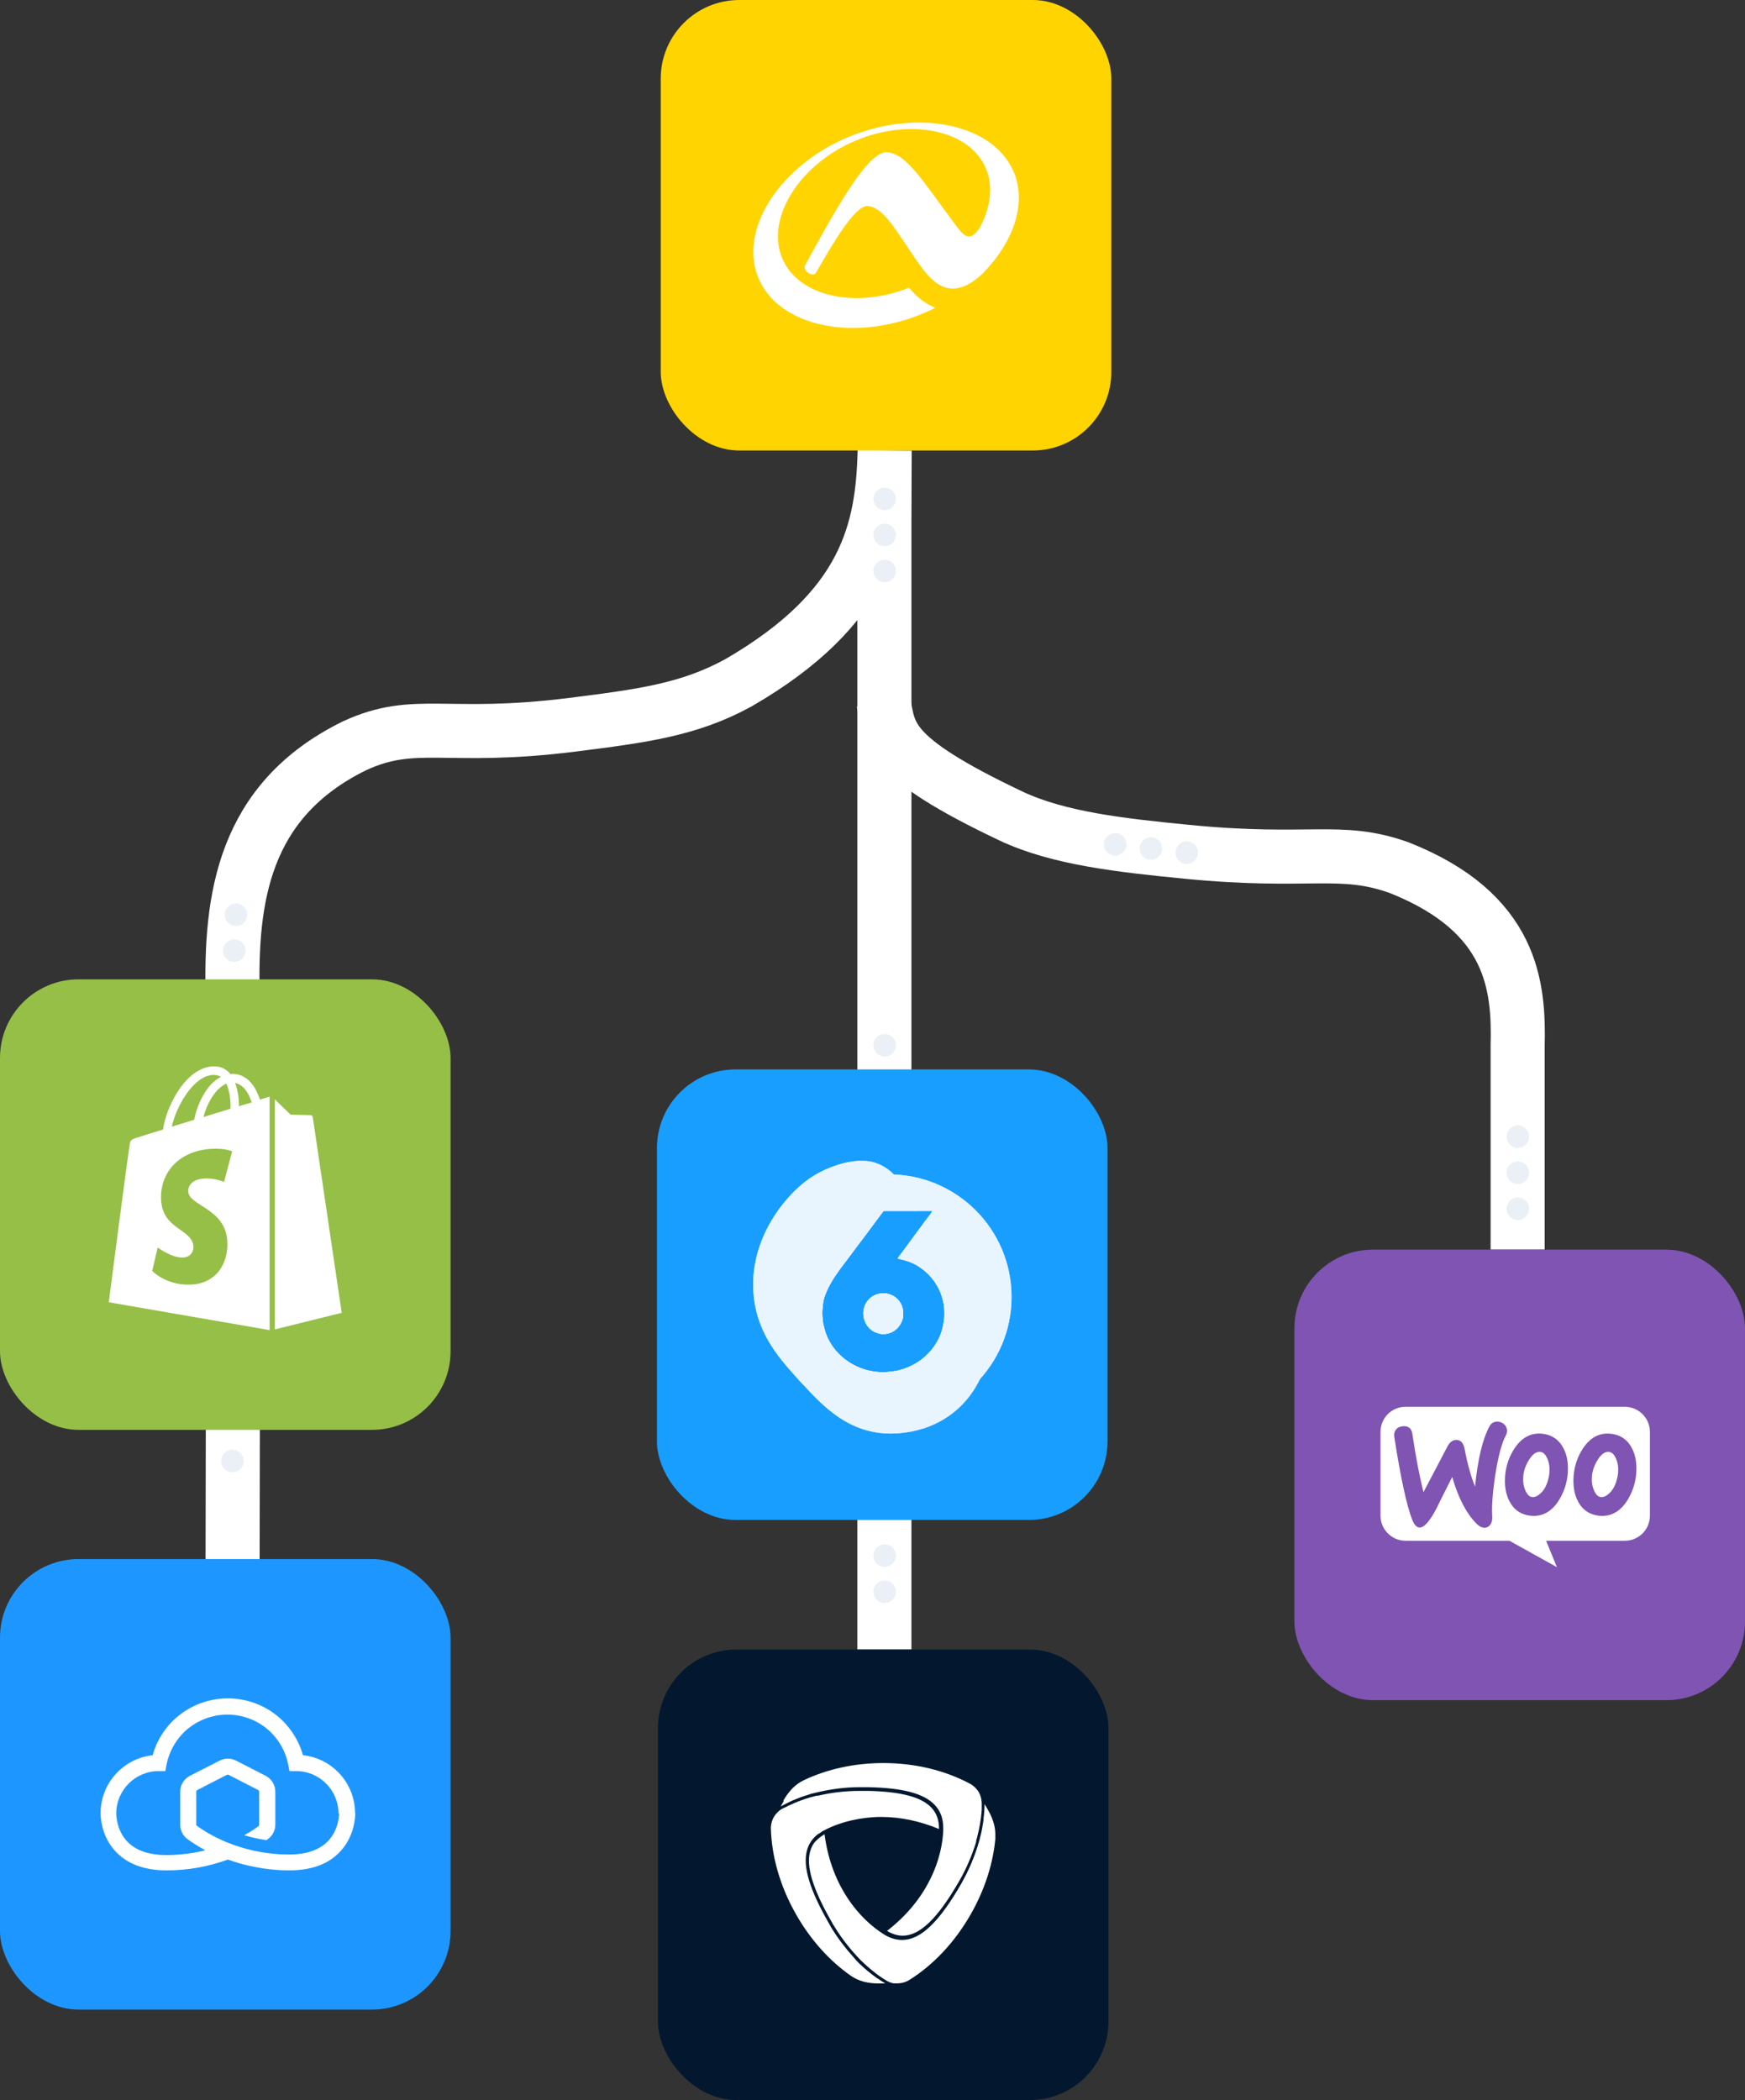 <?xml version="1.0" encoding="UTF-8"?>
<svg id="Layer_1" data-name="Layer 1" xmlns="http://www.w3.org/2000/svg" viewBox="0 0 193.64 233.07">
  <rect x="0" y="0" width="193.64" height="233.07" fill="#333333" stroke="none"/>
  <defs>
    <style>
      .cls-1 {
        fill: #ebf0f6;
      }

      .cls-1, .cls-2, .cls-3, .cls-4, .cls-5, .cls-6, .cls-7, .cls-8, .cls-9, .cls-10 {
        stroke-width: 0px;
      }

      .cls-2 {
        fill: #ffd400;
      }

      .cls-3, .cls-11 {
        opacity: .9;
      }

      .cls-3, .cls-11, .cls-8 {
        isolation: isolate;
      }

      .cls-3, .cls-8, .cls-9 {
        fill: #fff;
      }

      .cls-4 {
        fill: #1d97ff;
      }

      .cls-5 {
        fill: #03182f;
      }

      .cls-12 {
        fill: none;
        stroke: #fff;
        stroke-miterlimit: 10;
        stroke-width: 6px;
      }

      .cls-6 {
        fill: #95bf47;
      }

      .cls-7 {
        fill: #7f54b3;
      }

      .cls-8 {
        opacity: .8;
      }

      .cls-10 {
        fill: #189eff;
      }
    </style>
  </defs>
  <g id="Lines">
    <path class="cls-12" d="M168.41,138.69v-22.57c.16-6.59-.46-14.8-13.16-19.83-6.58-2.33-9.83-.41-23.49-1.75-7.36-.72-14.31-1.49-19.56-3.97-13.95-6.61-13.43-9.07-14.18-12.75"/>
    <path class="cls-12" d="M98.14,183.07V57.97l.03-7.97c-.21,8.76-1.94,17.51-16.23,25.78-5.5,3.02-10.81,3.69-18.39,4.65-14.07,1.78-17.42-.78-24.19,2.33-12.49,6.12-13.76,17.13-13.55,27.59.07,5.7.09,22.82,0,62.69"/>
  </g>
  <g id="Dots">
    <circle class="cls-1" cx="98.17" cy="55.37" r="1.25"/>
    <circle class="cls-1" cx="98.17" cy="59.37" r="1.25"/>
    <circle class="cls-1" cx="98.17" cy="63.37" r="1.25"/>
    <circle class="cls-1" cx="123.75" cy="93.71" r="1.25"/>
    <circle class="cls-1" cx="127.72" cy="94.17" r="1.25"/>
    <circle class="cls-1" cx="131.69" cy="94.63" r="1.25"/>
    <circle class="cls-1" cx="168.43" cy="126.15" r="1.25"/>
    <circle class="cls-1" cx="168.43" cy="130.15" r="1.25"/>
    <circle class="cls-1" cx="168.43" cy="134.15" r="1.25"/>
    <circle class="cls-1" cx="25.79" cy="162.15" r="1.25"/>
    <circle class="cls-1" cx="26.18" cy="101.52" r="1.25"/>
    <circle class="cls-1" cx="26" cy="105.51" r="1.25"/>
    <circle class="cls-1" cx="98.17" cy="172.65" r="1.25"/>
    <circle class="cls-1" cx="98.17" cy="176.65" r="1.25"/>
    <circle class="cls-1" cx="98.17" cy="116.01" r="1.25"/>
  </g>
  <g id="Boxes">
    <rect class="cls-10" x="72.9" y="118.69" width="50" height="50" rx="8.72" ry="8.72"/>
    <rect class="cls-6" y="108.69" width="50" height="50" rx="8.72" ry="8.72"/>
    <rect class="cls-2" x="73.32" y="0" width="50" height="50" rx="8.72" ry="8.72"/>
    <rect class="cls-5" x="73.01" y="183.07" width="50" height="50" rx="8.72" ry="8.72"/>
    <rect class="cls-4" y="173.03" width="50" height="50" rx="8.72" ry="8.72"/>
    <rect class="cls-7" x="143.64" y="138.69" width="50" height="50" rx="8.72" ry="8.72"/>
  </g>
  <g id="WooCommerce">
    <path class="cls-9" d="M155.97,156.13h24.33c1.54,0,2.79,1.25,2.79,2.79v9.29c0,1.54-1.25,2.79-2.79,2.79h-8.73l1.2,2.93-5.27-2.93h-11.52c-1.54,0-2.79-1.25-2.79-2.79v-9.29c0-1.53,1.23-2.79,2.77-2.79h0Z"/>
    <path class="cls-7" d="M154.9,158.67c.17-.23.43-.35.77-.38.62-.05.97.24,1.06.87.38,2.54.79,4.69,1.23,6.45l2.66-5.07c.24-.46.55-.7.91-.73.53-.04.86.3,1,1.02.3,1.62.69,2.99,1.15,4.16.32-3.09.85-5.31,1.6-6.68.18-.34.45-.51.8-.53.28-.02.53.06.77.24.23.18.35.41.38.69,0,.22-.02.4-.12.58-.47.87-.86,2.35-1.18,4.39-.3,1.98-.41,3.52-.34,4.63.02.3-.02.57-.15.8-.15.27-.36.41-.64.44-.32.02-.64-.12-.96-.45-1.13-1.15-2.03-2.88-2.69-5.18-.79,1.56-1.37,2.72-1.75,3.5-.72,1.37-1.32,2.08-1.83,2.11-.33.02-.61-.26-.85-.84-.62-1.59-1.29-4.67-2-9.22-.05-.32.02-.6.19-.81h-.01ZM181.01,160.58c-.44-.77-1.08-1.23-1.94-1.41-.23-.05-.45-.07-.66-.07-1.17,0-2.11.61-2.86,1.82-.63,1.03-.95,2.18-.95,3.43,0,.94.19,1.74.58,2.41.44.77,1.08,1.23,1.94,1.41.23.05.45.07.66.07,1.18,0,2.13-.61,2.86-1.82.63-1.05.95-2.19.95-3.44,0-.95-.19-1.74-.58-2.39h0ZM179.48,163.95c-.17.8-.47,1.4-.92,1.8-.35.32-.68.45-.98.39-.29-.06-.53-.32-.72-.79-.15-.38-.22-.75-.22-1.11,0-.3.02-.61.09-.89.11-.5.32-.98.64-1.45.4-.6.83-.84,1.26-.75.29.06.53.32.72.79.15.38.22.75.22,1.11,0,.32-.02.62-.09.9h0ZM173.41,160.58c-.44-.77-1.09-1.23-1.94-1.41-.23-.05-.45-.07-.66-.07-1.17,0-2.11.61-2.86,1.82-.63,1.03-.95,2.18-.95,3.43,0,.94.19,1.74.58,2.41.44.77,1.08,1.23,1.94,1.41.23.05.45.07.66.07,1.18,0,2.13-.61,2.86-1.82.63-1.05.95-2.19.95-3.44,0-.95-.19-1.74-.58-2.39h0ZM171.86,163.95c-.17.8-.47,1.4-.92,1.8-.35.32-.68.45-.98.39-.29-.06-.53-.32-.72-.79-.15-.38-.22-.75-.22-1.11,0-.3.02-.61.09-.89.11-.5.32-.98.64-1.45.4-.6.83-.84,1.26-.75.29.06.53.32.72.79.15.38.22.75.22,1.11,0,.32-.02.62-.09.9h0Z"/>
  </g>
  <g id="Sendcloud">
    <path class="cls-9" d="M39.4,201.23c0-3.33-2.54-6.09-5.78-6.43-.47-1.68-1.46-3.19-2.8-4.32-1.54-1.28-3.53-1.99-5.54-1.99s-4,.71-5.54,1.99c-1.36,1.12-2.33,2.64-2.8,4.32-3.25.35-5.78,3.11-5.78,6.43h0c0,.32.04,2.6,1.75,4.34,1.3,1.34,3.19,2.01,5.58,2.01s4.61-.41,6.8-1.2c.69.24,1.4.47,2.11.63,1.54.37,3.11.57,4.69.57,2.42,0,4.3-.67,5.58-2.01,1.7-1.73,1.75-3.98,1.75-4.34,0,.02,0,0,0,0h-.02ZM37.63,201.25h0s.02,1.81-1.26,3.11c-.95.97-2.4,1.46-4.3,1.46-3.23,0-5.85-.87-7.47-1.6-1.52-.69-2.5-1.4-2.74-1.58l-.06-.06s-.02-.04-.02-.08v-3.67c0-.06.04-.12.1-.16l3.31-1.7c.06-.02.12-.02.16,0l3.31,1.7c.06.04.1.1.1.16v3.69c0,.06-.02.1-.04.12-.16.14-.73.55-1.62,1.04.73.22,1.56.41,2.46.55.2-.14.3-.22.32-.24l.02-.02c.3-.26.65-.79.65-1.46v-3.67c0-.73-.41-1.4-1.06-1.75l-3.31-1.7c-.57-.28-1.22-.28-1.79,0l-3.33,1.7c-.65.35-1.06.99-1.06,1.75v3.69c0,.67.35,1.2.65,1.46l.02.02s.79.63,2.11,1.34c-1.4.35-2.86.53-4.32.53-1.91,0-3.35-.49-4.3-1.46-1.28-1.3-1.26-3.11-1.26-3.13h0v-.02c0-2.6,2.11-4.71,4.71-4.71h.73l.14-.71c.3-1.54,1.14-2.96,2.35-3.98,1.24-1.01,2.8-1.58,4.4-1.58s3.19.57,4.4,1.58,2.05,2.42,2.35,3.98l.14.71h.73c2.6,0,4.71,2.11,4.71,4.71h.04l.03-.02Z"/>
  </g>
  <g id="Mirakl">
    <path id="Fill-80" class="cls-9" d="M86.92,199.85c.64-1.11,1.36-1.84,2.29-2.28,2.6-1.24,5.65-1.9,8.8-1.9,3.55,0,6.92.82,9.75,2.36.36.23.66.54.86.88h0c.08.15.15.31.2.47.07.23.11.46.12.7v.57h0v.26s0,.06-.02.09v.13c-.08.88-.23,1.75-.45,2.6h0v.02s-.02.05-.02.06v.04c-.04.13-.08.25-.11.36v.04s-.02.04-.02.06v.07s0,.02-.01.04v.04s-.02.04-.02.06c-.45,1.47-1.09,2.93-1.83,4.22l-.09.15c-2.34,4.05-4.31,5.94-6.19,5.94h-.1c-.55-.02-1.09-.2-1.65-.53,2.07-1.6,3.68-3.51,4.76-5.67,1.12-2.22,1.42-4.18,1.48-5.44v-.28h0c0-1.08-.3-1.93-.96-2.61-1.2-1.26-3.56-1.88-7.4-1.95h-.96c-1.44,0-2.9.18-4.36.5l-.09.02c-.25.05-.51.12-.78.19h-.03l-.12.02v.02c-.54.16-1.09.34-1.62.56l-.05.02c-.06.02-.12.05-.18.08-.02,0-.05.02-.08.03h-.02c-.08.04-.15.08-.23.11-.06.02-.11.05-.17.08-.33.16-.67.33-.99.51l.36-.63h-.07ZM97.52,220.13c-1.27,0-2.26-.27-3.11-.86-2.37-1.65-4.45-3.98-6.03-6.73-1.78-3.1-2.76-6.45-2.84-9.69.02-.43.13-.85.33-1.19h0c.09-.15.19-.29.3-.41.16-.17.34-.33.54-.46.09-.05.18-.1.27-.14h.02l.02-.02s.03-.02.05-.02c.01,0,.02,0,.04-.02,0,0,.02,0,.02,0l.03-.02s.03-.02.05-.02h.02s.05-.04.08-.05h0s.03-.02.05-.03l.05-.03s.05-.03.08-.04h.02s.03-.02.05-.03c.01,0,.02,0,.04-.02h.02c.79-.38,1.62-.69,2.46-.92h.02s.04-.02.06-.02h.04c.13-.05.25-.08.36-.1h.04s.04-.02.05-.02h.15s.05,0,.07-.02c1.48-.34,3.04-.51,4.51-.51h.94c3.66.08,5.9.67,7.02,1.84.59.62.87,1.4.86,2.39-2.13-.89-4.29-1.34-6.42-1.34s-4.45.51-6.25,1.45l-.05.03s-.02,0-.04.02l-.18.09h0s-.02,0-.03.02c0,0-.02,0-.02.02-.02,0-.04.02-.06.04,0,0-.02,0-.02.02-.02,0-.04.03-.06.04,0,0-.02,0-.02.02-.02,0-.04.03-.06.04,0,0-.01,0-.02,0-.02.02-.04.03-.06.04,0,0-.01,0-.02,0-.02.02-.04.03-.06.05h-.02s-.05.03-.07.05h0s-.05.04-.07.05h0c-.2.17-.37.34-.52.53h0s-.04.05-.05.07h0s-.03.05-.05.07h0s-.03.04-.05.07h0s-.03.05-.05.07h0s-.03.05-.04.07h0s-.03.05-.04.07h0s-.03.05-.04.07h0s-.03.05-.04.08h0s-.02.06-.04.08c-.08.16-.14.33-.19.51-.51,1.78.26,4.37,2.41,8.12l.09.16h0c.03.05.06.11.09.16l.03.06s.04.06.06.1c.51.84,1.09,1.66,1.73,2.43,0,0,.02.02.03.04.05.05.09.1.13.16.04.05.08.1.13.15.01,0,.02.03.04.04.14.16.28.32.42.48.01.02.03.03.04.05h0s0,.02.01.02c0,0,.01,0,.02.02,0,0,.01.02.02.02,0,0,.02.02.03.03,0,0,.02.02.02.03h0s.03.03.04.05h0s0,.02.02.02h0c.08.09.17.18.26.28l.03.03.05.05h0l.09.11h.02c.6.58,1.26,1.13,1.96,1.62h0s.03.02.05.04c.01,0,.02.02.04.02,0,0,.01,0,.02,0,.02.02.05.04.08.05,0,0,.02,0,.02.02l.03.02s.03.02.05.03c0,0,.02,0,.02.02.02.02.05.03.07.05h.01s.01.02.02.02c.02,0,.03.02.05.03l.05.03s.03.02.04.03.03.02.04.02l.05.03c.09.05.18.11.27.17h-.74.02v-.02ZM110.47,203.86c-.23,2.89-1.19,5.88-2.77,8.63-1.78,3.1-4.16,5.63-6.9,7.32-.38.2-.79.31-1.19.31h-.13s-.08,0-.12,0h-.09s-.05,0-.07,0h-.03c-.25-.05-.49-.13-.73-.26-.31-.19-.62-.39-.92-.6-.05-.03-.1-.07-.14-.1-.07-.05-.13-.1-.2-.15l-.02-.02s-.04-.03-.06-.05c-.05-.04-.1-.08-.15-.12l-.04-.03c-.47-.37-.92-.77-1.35-1.19l-.02-.02c-.19-.2-.38-.39-.54-.57l-.06-.07c-.13-.14-.25-.28-.37-.42-.02-.02-.03-.03-.04-.05-.04-.05-.08-.1-.13-.15-.05-.06-.1-.12-.14-.17,0,0-.01-.02-.02-.02-.64-.78-1.22-1.6-1.72-2.43-.08-.13-.16-.26-.23-.4l-.08-.14c-2.04-3.59-2.78-6.05-2.3-7.72.06-.2.14-.4.23-.58h0s.02-.05.04-.07h0s.02-.05.04-.07h0s.02-.05.04-.06h0s.02-.04.04-.06h0s.03-.04.04-.06h0s.03-.04.04-.05h0s.03-.04.04-.05h0s.03-.04.05-.05h0s.03-.04.05-.05h0s.03-.04.05-.05h0s.03-.04.05-.05h0c.2-.21.45-.4.72-.57h0s.05-.03.07-.05h.01s.05-.02.07-.04h.01c.34,2.61,1.18,4.96,2.5,6.99,1.35,2.09,2.89,3.33,3.93,4.01l.05.03s.02.02.04.02l.16.11h0c.64.37,1.25.55,1.87.56h.05c1.05,0,2.1-.51,3.19-1.57,1.05-1.02,2.16-2.55,3.39-4.69l.08-.15h0c.71-1.26,1.3-2.63,1.75-4.06l.02-.08c.08-.24.15-.5.22-.77v-.04s0-.04.02-.06l.02-.06h0c.14-.55.25-1.12.33-1.69v-.06c.02-.06.02-.13.03-.2v-.1c.01-.08.02-.17.03-.25,0-.06.01-.12.02-.18.03-.37.05-.75.06-1.12l.36.62c.64,1.11.9,2.11.82,3.14h0v-.02h0l.03-.08Z"/>
  </g>
  <g id="Afterbuy">
    <path class="cls-9" d="M112.5,19.12c-2.24-5.43-10.73-7.07-18.3-3.94-7.58,3.13-12.29,10.24-10.05,15.66,2.24,5.43,10.6,7.13,18.18,3.99.5-.21.99-.43,1.46-.67-.07-.03-.14-.06-.21-.09-.64-.28-1.18-.65-1.64-1.05-.4-.35-.75-.71-1.07-1.09-5.78,2.3-12.06,1.08-13.98-3.07-2-4.35,1.54-10.26,7.53-13.02,5.99-2.77,12.89-1.67,14.9,2.67.97,2.1.62,4.59-.69,6.9-1.15,1.66-1.87.54-2.83-.76-3.29-4.4-5.26-7.75-7.47-7.75s-6.04,7.17-8.97,12.49c-.16.23-.05.61.26.86.32.26.73.28.91.05.02-.03.04-.06.06-.1,1.86-3.26,4.28-7.33,5.62-7.33,1.6,0,3.03,2.4,4.32,4.29,2.03,2.92,4.11,7.27,8.47,3.24h0c3.4-3.43,4.98-7.73,3.51-11.29h-.01Z"/>
  </g>
  <g id="Shopify">
    <g>
      <path class="cls-9" d="M29.71,121.78s-.33.09-.87.26c-.09-.31-.24-.66-.43-1.04-.61-1.18-1.53-1.82-2.62-1.82h0c-.07,0-.14,0-.24.02-.02-.05-.07-.07-.09-.12-.47-.52-1.09-.76-1.82-.73-1.42.05-2.83,1.06-3.97,2.88-.8,1.28-1.42,2.88-1.58,4.13-1.63.5-2.76.85-2.79.87-.83.26-.85.28-.94,1.06-.14.59-2.29,17.24-2.29,17.24l17.85,3.09v-25.9c-.09.02-.17.02-.21.05h0ZM25.58,123.05c-.94.28-1.98.61-3,.92.28-1.11.85-2.22,1.51-2.95.26-.26.61-.57,1.02-.76.4.85.5,2.01.47,2.79ZM23.67,119.3c.33,0,.61.07.85.21-.38.19-.76.5-1.11.85-.9.97-1.58,2.48-1.87,3.92-.85.26-1.7.52-2.48.76.5-2.24,2.41-5.67,4.6-5.74h.01ZM20.9,132.29c.09,1.51,4.09,1.84,4.32,5.41.17,2.81-1.49,4.72-3.87,4.86-2.88.19-4.46-1.51-4.46-1.51l.61-2.6s1.58,1.2,2.86,1.11c.83-.05,1.13-.73,1.11-1.2-.12-1.98-3.38-1.87-3.59-5.12-.19-2.72,1.61-5.48,5.57-5.74,1.53-.09,2.31.28,2.31.28l-.9,3.4s-1.02-.47-2.22-.38c-1.75.12-1.77,1.23-1.75,1.49h0ZM26.52,122.77c0-.71-.09-1.72-.43-2.57,1.09.21,1.61,1.42,1.84,2.15-.43.12-.9.26-1.42.43h.01Z"/>
      <path class="cls-9" d="M30.51,147.54l7.41-1.84s-3.19-21.56-3.21-21.7-.14-.24-.26-.24-2.2-.05-2.2-.05c0,0-1.28-1.23-1.75-1.7v25.53h.01Z"/>
    </g>
  </g>
  <g id="Shopware_6" data-name="Shopware 6" class="cls-11">
    <g>
      <path class="cls-9" d="M98.61,143.62c-.45-.13-.9-.11-1.35.05-.61.22-1.04.63-1.28,1.22-.24.57-.24,1.17,0,1.75.16.42.42.76.8,1.02.18.13.38.22.59.29.41.14.83.14,1.24.03.42-.12.78-.35,1.07-.69.23-.27.39-.58.48-.91.06-.2.06-.42.07-.56h0c0-.55-.14-.98-.41-1.36-.3-.43-.71-.7-1.21-.84h0Z"/>
      <path class="cls-9" d="M109.5,145.9c-.26-.97-.66-1.74-1.21-2.78-1.11-2.12-1.71-2.41-3.87-5.32-.6-.81-1.18-1.59-1.72-2.33-.08.11-.16.21-.24.32-.07.09-.13.18-.19.27-.06.09-.13.18-.2.27-.07.09-.15.18-.21.27-.18.24-.35.48-.53.73-.28.38-.55.76-.83,1.13-.28.38-.56.75-.84,1.13-.02.02-.03.05-.04.07.07.06.16.06.23.08.15.03.3.07.45.11.16.04.32.09.47.14.45.17.89.37,1.29.65.37.26.72.53,1.03.86.29.31.56.65.79,1.02.2.32.37.66.51,1.02.09.23.15.47.22.7.1.35.15.71.17,1.07.02.45.02.91-.04,1.36-.06.4-.15.79-.27,1.17-.14.42-.32.81-.55,1.19-.18.3-.38.58-.6.85-.2.23-.42.45-.65.66-.36.33-.76.61-1.19.85-.32.18-.65.33-1,.46-.04,0-.08.04-.12.05-.03,0-.06.04-.09.04-.3.05-.59.18-.89.22-.3.04-.6.08-.9.11-.62.06-1.24,0-1.84-.11-.45-.09-.89-.22-1.31-.4-.38-.16-.74-.34-1.09-.57-.44-.28-.85-.62-1.22-1s-.68-.8-.94-1.26c-.2-.35-.37-.72-.49-1.11-.08-.29-.17-.58-.23-.88-.04-.15-.06-.31-.07-.47-.02-.28-.05-.56-.04-.84,0-.31.05-.62.08-.94.04-.43.18-.83.34-1.22.15-.38.34-.74.54-1.1.24-.44.53-.84.81-1.25.2-.3.42-.57.64-.86.41-.55.82-1.11,1.24-1.66.27-.36.54-.73.82-1.09.14-.19.29-.38.43-.57.52-.7,1.04-1.4,1.56-2.1.1-.13.19-.25.29-.38.03-.05.07-.07.13-.07h3.83c-.9-1.25-1.64-2.33-2.11-3.14-.08-.14-.31-.54-.73-.97-.15-.15-.83-.83-1.93-1.21-.4-.14-1.31-.39-2.9-.12-.21.03-2.5.44-4.59,1.93-2.7,1.93-6.73,6.88-6.05,13.06.47,4.29,2.98,7.01,5.2,9.43,2.3,2.5,4.82,5.25,8.95,5.68.64.07,5.18.47,8.71-2.9,3-2.87,3.87-7.15,3.02-10.28l-.03.03Z"/>
      <path class="cls-9" d="M98.65,130.34c-7.51,0-13.6,6.09-13.6,13.6s6.09,13.6,13.6,13.6,13.6-6.09,13.6-13.6-6.09-13.6-13.6-13.6ZM104.73,146.68c-.06.4-.15.79-.27,1.17-.14.42-.32.81-.55,1.19-.18.3-.38.58-.6.85-.2.23-.42.45-.65.66-.36.33-.76.61-1.19.85-.32.18-.65.33-1,.46-.04,0-.08.04-.12.05-.03,0-.06.04-.09.04-.3.05-.59.18-.89.22-.3.04-.6.08-.9.11-.62.06-1.24,0-1.84-.11-.45-.09-.89-.22-1.31-.4-.38-.16-.74-.34-1.09-.57-.44-.28-.85-.62-1.22-1s-.68-.8-.94-1.26c-.2-.35-.37-.72-.49-1.11-.08-.29-.17-.58-.23-.88-.04-.15-.06-.31-.07-.47-.02-.28-.05-.56-.04-.84,0-.31.05-.62.08-.94.04-.43.18-.83.34-1.22.15-.38.34-.74.54-1.1.24-.44.53-.84.81-1.25.2-.3.42-.57.64-.86.41-.55.82-1.11,1.24-1.66.27-.36.54-.73.82-1.09.14-.19.29-.38.43-.57.52-.7,1.04-1.4,1.56-2.1.1-.13.19-.25.29-.38.03-.05.07-.07.13-.07h5.34c-.05.08-.07.13-.1.18-.3.4-.59.8-.89,1.2-.07.09-.13.18-.19.27-.06.09-.13.18-.2.27-.07.09-.15.18-.21.27-.18.24-.35.48-.53.73-.28.38-.55.76-.83,1.13-.28.38-.56.75-.84,1.13-.02.02-.03.05-.04.07.07.06.16.06.23.08.15.03.3.07.45.11.16.04.32.09.47.14.45.17.89.37,1.29.65.37.26.72.53,1.03.86.29.31.56.65.79,1.02.2.32.37.66.51,1.02.09.23.15.47.22.7.1.35.15.71.17,1.07.02.45.02.91-.04,1.36h0l-.02.02Z"/>
      <path class="cls-9" d="M98.61,143.62c-.45-.13-.9-.11-1.35.05-.61.22-1.04.63-1.28,1.22-.24.57-.24,1.17,0,1.75.16.42.42.76.8,1.02.18.13.38.22.59.29.41.14.83.14,1.24.03.42-.12.78-.35,1.07-.69.23-.27.39-.58.48-.91.06-.2.06-.42.07-.56h0c0-.55-.14-.98-.41-1.36-.3-.43-.71-.7-1.21-.84Z"/>
    </g>
    <g>
      <path class="cls-8" d="M98.61,143.62c-.45-.13-.9-.11-1.35.05-.61.22-1.04.63-1.28,1.22-.24.57-.24,1.17,0,1.75.16.42.42.76.8,1.02.18.13.38.22.59.29.41.14.83.14,1.24.03.42-.12.78-.35,1.07-.69.23-.27.39-.58.48-.91.06-.2.06-.42.07-.56h0c0-.55-.14-.98-.41-1.36-.3-.43-.71-.7-1.21-.84h0Z"/>
      <path class="cls-8" d="M109.5,145.9c-.26-.97-.66-1.74-1.21-2.78-1.11-2.12-1.71-2.41-3.87-5.32-.6-.81-1.18-1.59-1.72-2.33-.08.11-.16.21-.24.32-.07.09-.13.18-.19.27-.06.09-.13.18-.2.27-.07.09-.15.18-.21.27-.18.24-.35.48-.53.73-.28.38-.55.76-.83,1.13-.28.38-.56.75-.84,1.13-.02.02-.03.05-.04.07.07.06.16.06.23.08.15.03.3.07.45.11.16.04.32.09.47.14.45.17.89.37,1.29.65.37.26.72.53,1.03.86.29.31.56.65.79,1.02.2.32.37.66.51,1.02.09.23.15.47.22.7.1.35.15.71.17,1.07.02.45.02.91-.04,1.36-.06.4-.15.79-.27,1.17-.14.42-.32.81-.55,1.19-.18.3-.38.58-.6.85-.2.23-.42.45-.65.66-.36.33-.76.61-1.19.85-.32.18-.65.33-1,.46-.04,0-.08.04-.12.05-.03,0-.06.04-.09.04-.3.05-.59.18-.89.22-.3.04-.6.08-.9.11-.62.06-1.24,0-1.84-.11-.45-.09-.89-.22-1.31-.4-.38-.16-.74-.34-1.09-.57-.44-.28-.85-.62-1.22-1s-.68-.8-.94-1.26c-.2-.35-.37-.72-.49-1.11-.08-.29-.17-.58-.23-.88-.04-.15-.06-.31-.07-.47-.02-.28-.05-.56-.04-.84,0-.31.05-.62.08-.94.04-.43.18-.83.34-1.22.15-.38.34-.74.54-1.1.24-.44.53-.84.81-1.25.2-.3.42-.57.64-.86.41-.55.82-1.11,1.24-1.66.27-.36.54-.73.82-1.09.14-.19.29-.38.43-.57.52-.7,1.04-1.4,1.56-2.1.1-.13.19-.25.29-.38.03-.05.07-.07.13-.07h3.83c-.9-1.25-1.64-2.33-2.11-3.14-.08-.14-.31-.54-.73-.97-.15-.15-.83-.83-1.93-1.21-.4-.14-1.31-.39-2.9-.12-.21.03-2.5.44-4.59,1.93-2.7,1.93-6.73,6.88-6.05,13.06.47,4.29,2.98,7.01,5.2,9.43,2.3,2.5,4.82,5.25,8.95,5.68.64.07,5.18.47,8.71-2.9,3-2.87,3.87-7.15,3.02-10.28l-.03.03Z"/>
      <path class="cls-3" d="M98.65,130.34c-7.51,0-13.6,6.09-13.6,13.6s6.09,13.6,13.6,13.6,13.6-6.09,13.6-13.6-6.09-13.6-13.6-13.6ZM104.73,146.68c-.06.4-.15.79-.27,1.17-.14.42-.32.81-.55,1.19-.18.3-.38.58-.6.85-.2.23-.42.45-.65.66-.36.33-.76.61-1.19.85-.32.18-.65.33-1,.46-.04,0-.08.04-.12.05-.03,0-.06.04-.09.04-.3.05-.59.18-.89.22-.3.04-.6.08-.9.11-.62.06-1.24,0-1.84-.11-.45-.09-.89-.22-1.31-.4-.38-.16-.74-.34-1.09-.57-.44-.28-.85-.62-1.22-1s-.68-.8-.94-1.26c-.2-.35-.37-.72-.49-1.11-.08-.29-.17-.58-.23-.88-.04-.15-.06-.31-.07-.47-.02-.28-.05-.56-.04-.84,0-.31.05-.62.08-.94.04-.43.18-.83.34-1.22.15-.38.34-.74.54-1.1.24-.44.53-.84.81-1.25.2-.3.42-.57.64-.86.41-.55.82-1.11,1.24-1.66.27-.36.54-.73.82-1.09.14-.19.29-.38.43-.57.52-.7,1.04-1.4,1.56-2.1.1-.13.19-.25.29-.38.03-.05.07-.07.13-.07h5.34c-.05.08-.07.13-.1.18-.3.4-.59.8-.89,1.2-.07.09-.13.18-.19.27-.06.09-.13.18-.2.27-.07.09-.15.18-.21.27-.18.24-.35.48-.53.73-.28.38-.55.76-.83,1.13-.28.38-.56.75-.84,1.13-.02.02-.03.05-.04.07.07.06.16.06.23.08.15.03.3.07.45.11.16.04.32.09.47.14.45.17.89.37,1.29.65.37.26.72.53,1.03.86.29.31.56.65.79,1.02.2.32.37.66.51,1.02.09.23.15.47.22.7.1.35.15.71.17,1.07.02.45.02.91-.04,1.36h0l-.02.02Z"/>
      <path class="cls-9" d="M98.61,143.62c-.45-.13-.9-.11-1.35.05-.61.22-1.04.63-1.28,1.22-.24.57-.24,1.17,0,1.75.16.42.42.76.8,1.02.18.13.38.22.59.29.41.14.83.14,1.24.03.42-.12.78-.35,1.07-.69.23-.27.39-.58.48-.91.06-.2.06-.42.07-.56h0c0-.55-.14-.98-.41-1.36-.3-.43-.71-.7-1.21-.84Z"/>
    </g>
  </g>
</svg>